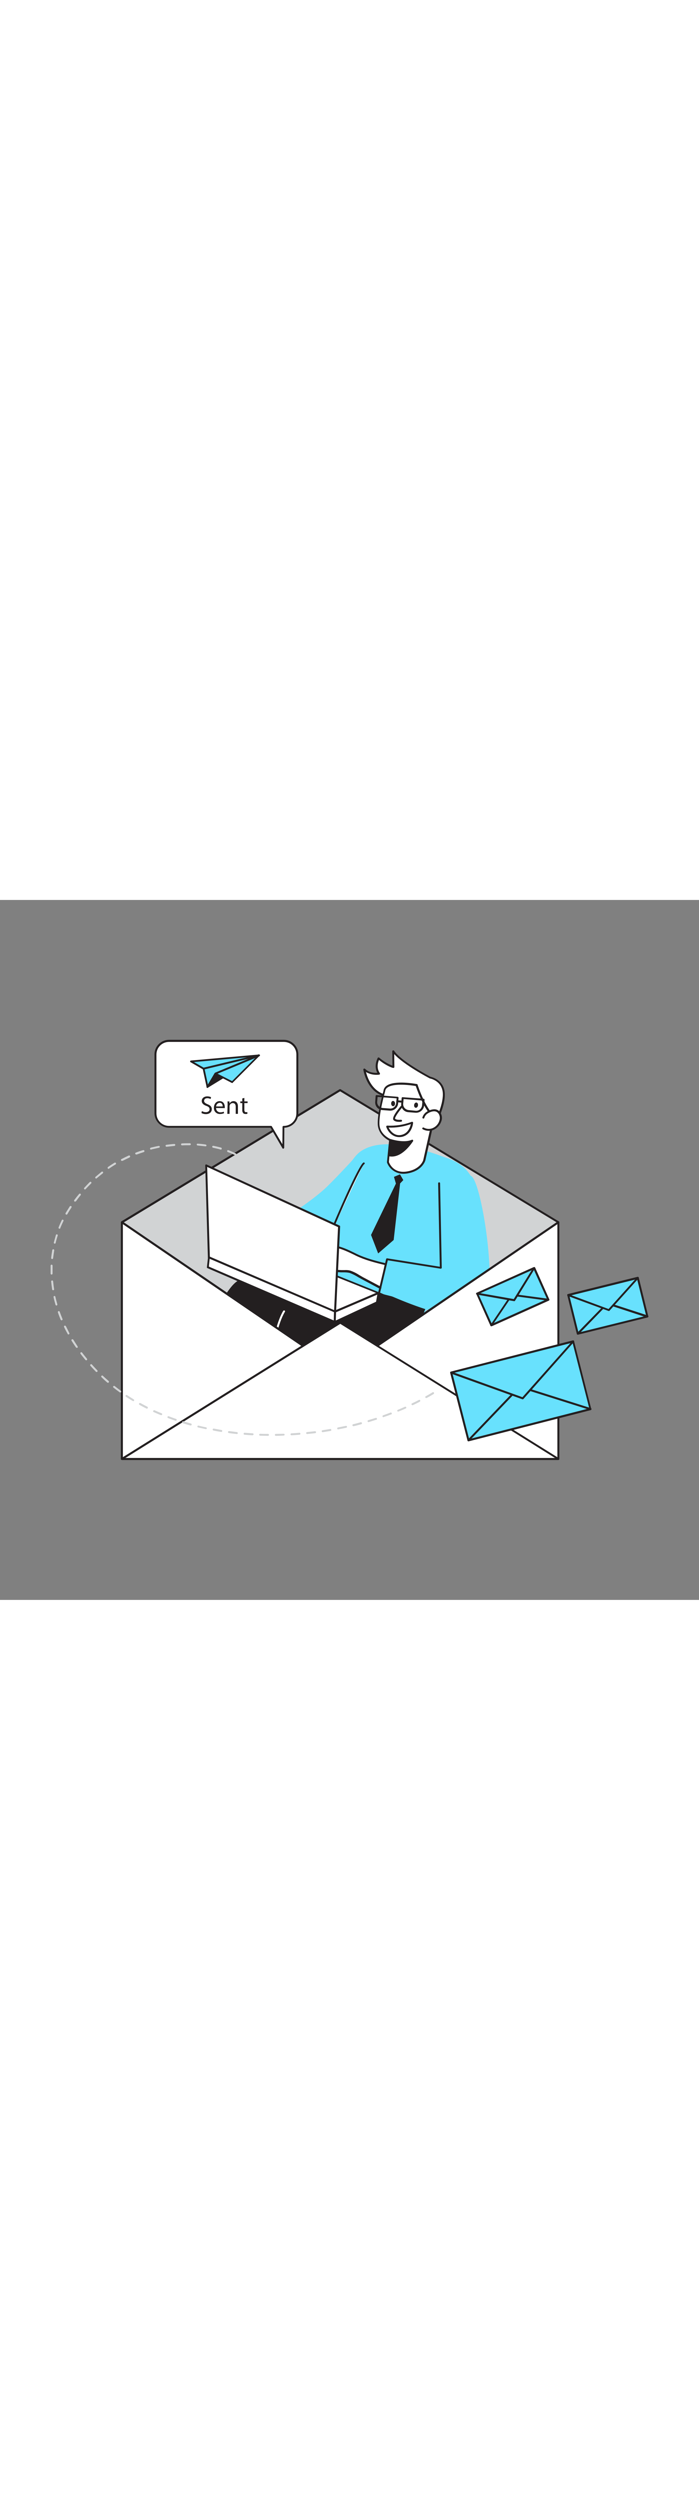<svg version="1.1" id="Layer_1" xmlns="http://www.w3.org/2000/svg" xmlns:xlink="http://www.w3.org/1999/xlink" x="0px" y="0px" viewBox="0 0 500 500" style="width: 140px;" xml:space="preserve" data-imageid="sending-emails-77" imageName="Sending Emails" class="illustrations_image">
<rect x="0" y="0" width="500" height="500" fill="#808080" stroke="none"/>
<style type="text/css">
	.st0_sending-emails-77{fill:#D1D3D4;}
	.st1_sending-emails-77{fill:#231F20;}
	.st2_sending-emails-77{fill:#FFFFFF;}
	.st3_sending-emails-77{fill:#68E1FD;}
</style>
<g id="Big_Envelope_Back_sending-emails-77">
	<polygon class="st0_sending-emails-77" points="399.4,230.2 399.4,399.3 87.2,399.3 87.2,230.2 243.3,135.9 &#9;"/>
	<path class="st1_sending-emails-77" d="M399.4,400H87.2c-0.4,0-0.7-0.3-0.7-0.7l0,0V230.2c0-0.2,0.1-0.5,0.3-0.6l156.1-94.4c0.2-0.1,0.5-0.1,0.7,0&#10;&#9;&#9;l156.1,94.4c0.2,0.1,0.3,0.4,0.3,0.6v169.1C400.1,399.7,399.8,400,399.4,400L399.4,400L399.4,400z M87.9,398.6h310.8v-168&#10;&#9;&#9;l-155.4-93.9l-155.4,94L87.9,398.6L87.9,398.6z"/>
</g>
<g id="Character_sending-emails-77">
	<path class="st2_sending-emails-77" d="M311.1,159.9c0,0,7.2-13.5,6.3-22.5s-9.8-10.5-9.8-10.5s-21.4-11.1-26.3-18.8l0.2,11.3c0,0-4.6-1.2-10.5-6.2&#10;&#9;&#9;c0,0-3.3,5.8,0.2,10.9c0,0-6.3,1.2-10.4-2.9c0,0,2.1,16.9,17.1,19.1C287.6,141.6,300.4,160.5,311.1,159.9L311.1,159.9z"/>
	<path class="st1_sending-emails-77" d="M310.5,160.6c-5.9,0-12.2-5.3-18.4-10.5c-5.2-4.4-10.2-8.6-14.5-9.2c-15.3-2.2-17.7-19.6-17.7-19.7&#10;&#9;&#9;c0-0.3,0.1-0.6,0.4-0.7c0.3-0.1,0.6-0.1,0.8,0.1c2.9,2.9,6.9,3,8.8,2.9c-2.8-5.1,0.2-10.4,0.3-10.7c0.1-0.2,0.3-0.3,0.5-0.3&#10;&#9;&#9;c0.2,0,0.4,0,0.6,0.2c2.8,2.4,6,4.3,9.4,5.7l-0.1-10.3c0-0.4,0.3-0.7,0.7-0.7c0.2,0,0.5,0.1,0.6,0.3c4.6,7.2,24.5,17.8,26,18.6&#10;&#9;&#9;c1.1,0.2,9.3,2.3,10.2,11.1c1,9.1-6,22.3-6.4,22.9c-0.1,0.2-0.3,0.4-0.6,0.4L310.5,160.6L310.5,160.6z M311.1,159.9L311.1,159.9z&#10;&#9;&#9; M261.8,122.9c1.1,4.4,4.8,15,16.1,16.6c4.7,0.7,9.8,5,15.2,9.5c6,5,12.1,10.1,17.5,10.1h0.1c1.1-2.2,6.8-13.8,6-21.7&#10;&#9;&#9;c-0.9-8.4-9.1-9.9-9.2-9.9c-0.1,0-0.1,0-0.2-0.1c-0.8-0.4-18.7-9.8-25.3-17.3l0.1,9.2c0,0.4-0.3,0.7-0.7,0.7c-0.1,0-0.1,0-0.2,0&#10;&#9;&#9;c-0.2,0-4.5-1.2-10.1-5.7c-0.7,1.6-2,5.7,0.6,9.4c0.2,0.3,0.1,0.8-0.2,1c-0.1,0.1-0.2,0.1-0.3,0.1&#10;&#9;&#9;C268,125.2,264.6,124.6,261.8,122.9L261.8,122.9z"/>
	<path class="st3_sending-emails-77 targetColor" d="M300,299.3c0,0,34.5-41.7,40.2-73.6S326,186.4,319,184.1s-43.1-17.4-61.3-4.3s-36.3,94.8-36.3,94.8L300,299.3&#10;&#9;&#9;L300,299.3z" style="fill: rgb(104, 225, 253);"/>
	<path class="st1_sending-emails-77" d="M175.7,340.8l37.1-46.2c0,0,25.8-32.9,11.4-36.3c0,0-20,2.6-52.6,14c-9.7,3.4-26.4,41.9-36.9,68.6L175.7,340.8&#10;&#9;&#9;L175.7,340.8z"/>
	<path class="st1_sending-emails-77" d="M175.7,341.5h-41.1c-0.4,0-0.7-0.3-0.7-0.7c0-0.1,0-0.2,0.1-0.3c11.7-29.6,27.6-65.7,37.3-69&#10;&#9;&#9;c32.4-11.3,52.6-14,52.8-14c0.1,0,0.2,0,0.2,0c2.1,0.4,3.8,1.8,4.5,3.8c3.3,9.5-14.7,32.7-15.5,33.6l-37.1,46.3&#10;&#9;&#9;C176.1,341.4,175.9,341.5,175.7,341.5L175.7,341.5z M135.6,340.1h39.8l36.8-46c0.2-0.2,18.3-23.5,15.3-32.3&#10;&#9;&#9;c-0.5-1.5-1.8-2.6-3.4-2.9c-1.8,0.2-21.5,3.2-52.4,13.9C164.6,275.3,151.8,299.2,135.6,340.1L135.6,340.1z"/>
	<path class="st1_sending-emails-77" d="M237.8,340.8l9.4-22.9c0,0,23,6.9,38.3,1.1c10.8-4.1,14.1-18,19-29.3c0,0-64.4-15.3-78.8-21.5&#10;&#9;&#9;c0,0-0.9,0-17.4,17.3c-7.4,7.8-13.2,31.4-17.5,55.3H237.8z"/>
	<path class="st1_sending-emails-77" d="M237.8,341.5h-47c-0.2,0-0.4-0.1-0.5-0.2c-0.1-0.2-0.2-0.4-0.1-0.6c5.4-30.2,11.3-49,17.6-55.6&#10;&#9;&#9;c16.7-17.6,17.6-17.5,17.9-17.5c0.1,0,0.2,0,0.2,0.1c14.2,6.1,78,21.3,78.7,21.4c0.2,0,0.4,0.2,0.5,0.4c0.1,0.2,0.1,0.4,0,0.6&#10;&#9;&#9;c-0.9,2.1-1.8,4.3-2.6,6.5c-3.8,9.7-7.7,19.7-16.7,23.1c-14.1,5.3-34.3,0.1-38.1-0.9l-9.2,22.4&#10;&#9;&#9;C238.3,341.4,238.1,341.5,237.8,341.5L237.8,341.5z M191.7,340.1h45.7l9.2-22.5c0.1-0.3,0.5-0.5,0.9-0.4c0.2,0.1,22.9,6.7,37.8,1.1&#10;&#9;&#9;c8.5-3.2,12.3-12.9,15.9-22.4c0.7-1.9,1.5-3.9,2.3-5.8c-7.4-1.8-63.7-15.3-77.7-21.2c-0.8,0.6-4.1,3.5-16.9,17&#10;&#9;&#9;C202.8,292.4,196.9,311.1,191.7,340.1L191.7,340.1z"/>
	<path class="st3_sending-emails-77 targetColor" d="M257.7,179.8c0,0-15.3,16.8-24,25.2s-25.4,19.3-25.4,19.3s-50.3,4-50.8,4.8s0,17.5,0,17.5s49.1,9.4,58.1,7.8&#10;&#9;&#9;s30.1-15.8,30.1-15.8L257.7,179.8z" style="fill: rgb(104, 225, 253);"/>
	<path class="st2_sending-emails-77" d="M279.1,171.5l-1.5,15.8c0,0,2.9,9.1,13.5,7.4s12.6-8.9,12.6-8.9l6.9-30.9c0,0-6.4-4.6-12.4-22.7&#10;&#9;&#9;c0,0-22.3-4.2-23.1,4.4c0,0-4.4,15.4-4.1,23.5C271.3,168.1,278.9,171.4,279.1,171.5L279.1,171.5z"/>
	<path class="st1_sending-emails-77" d="M288.5,195.6c-5.2,0-9.9-3.2-11.7-8.1c0-0.1,0-0.2,0-0.3l1.5-15.3c-5-2.7-7.9-6.9-8.1-11.7&#10;&#9;&#9;c-0.3-8.2,3.9-23.1,4.1-23.8c0.1-1.4,0.9-2.7,2.1-3.6c5.7-4.3,21.1-1.4,21.8-1.3c0.2,0,0.5,0.2,0.5,0.5&#10;&#9;&#9;c5.9,17.5,12.1,22.3,12.2,22.3c0.2,0.2,0.3,0.4,0.3,0.7l-6.9,30.9c-0.1,0.4-2.2,7.8-13.2,9.5C290.3,195.5,289.4,195.6,288.5,195.6&#10;&#9;&#9;L288.5,195.6z M278.2,187.2c0.4,1.1,3.3,8.2,12.6,6.8c10-1.5,12-8.1,12-8.4l6.8-30.4c-1.5-1.3-6.9-6.8-12.2-22.3&#10;&#9;&#9;c-2.5-0.4-15.6-2.4-20.3,1.1c-0.9,0.6-1.5,1.6-1.6,2.7c-0.1,0.3-4.4,15.5-4.1,23.4c0.2,6,4.9,9.2,7.6,10.6c0.1,0.1,0.2,0.1,0.3,0.2&#10;&#9;&#9;c0.2,0.1,0.2,0.4,0.2,0.6L278.2,187.2L278.2,187.2z"/>
	<path class="st2_sending-emails-77" d="M302.9,155.4c0.5-1.4,1.4-2.6,2.6-3.4c1.7-1.1,4.3-2.1,6.4-1.6c2.6,0.7,3.9,3.9,3.4,6.5&#10;&#9;&#9;c-0.7,3.2-3,5.8-6.1,6.9c-2.1,0.6-4.4,0.4-6.3-0.7"/>
	<path class="st1_sending-emails-77" d="M306.7,164.9c-1.5,0-3-0.4-4.3-1.1c-0.3-0.2-0.5-0.6-0.3-0.9c0.2-0.3,0.6-0.5,1-0.3c1.8,1,3.9,1.2,5.8,0.6&#10;&#9;&#9;c2.9-1,5-3.4,5.6-6.4c0.5-2.2-0.6-5.1-2.9-5.7c-1.8-0.5-4.2,0.4-5.8,1.5c-1.1,0.7-1.9,1.8-2.3,3.1c-0.1,0.4-0.5,0.6-0.9,0.4&#10;&#9;&#9;c-0.4-0.1-0.6-0.5-0.4-0.9l0,0c0.5-1.5,1.5-2.9,2.9-3.8c1.7-1.2,4.6-2.3,7-1.7c3,0.8,4.5,4.5,3.9,7.3c-0.8,3.5-3.3,6.3-6.6,7.5&#10;&#9;&#9;C308.4,164.8,307.6,164.9,306.7,164.9L306.7,164.9z"/>
	<path class="st2_sending-emails-77" d="M287.2,147.7c0,0-6.4,7.4-5.3,9s4.8,1.1,4.8,1.1"/>
	<path class="st1_sending-emails-77" d="M285.5,158.5c-1.3,0-3.2-0.2-4.1-1.4c-1.2-1.8,2.8-6.9,5.3-9.9c0.3-0.3,0.7-0.3,1-0.1c0.3,0.3,0.3,0.7,0.1,1&#10;&#9;&#9;c-3.1,3.6-5.5,7.4-5.2,8.1c0.6,0.9,2.9,0.9,4.2,0.8c0.4,0,0.7,0.2,0.8,0.6c0,0.4-0.2,0.7-0.6,0.8&#10;&#9;&#9;C286.4,158.5,285.9,158.5,285.5,158.5L285.5,158.5z"/>
	
		<ellipse transform="matrix(0.16 -0.987 0.987 0.16 105.401 416.864)" class="st1_sending-emails-77" cx="297.6" cy="146.5" rx="1.9" ry="1.4"/>
	
		<ellipse transform="matrix(0.999 -3.472507e-02 3.472507e-02 0.999 -4.883 9.855)" class="st1_sending-emails-77" cx="281.3" cy="145.5" rx="1.4" ry="1.9"/>
	<path class="st1_sending-emails-77" d="M279.1,171.5c0,0,9.6,3.2,15.7,0.5c0,0-7.7,12.6-16.8,10.4L279.1,171.5L279.1,171.5z"/>
	<path class="st1_sending-emails-77" d="M280.3,183.3c-0.8,0-1.6-0.1-2.4-0.3c-0.3-0.1-0.6-0.4-0.5-0.8l1.1-10.8c0-0.4,0.4-0.7,0.8-0.6&#10;&#9;&#9;c0,0,0.1,0,0.1,0c0.1,0,9.4,3.1,15.2,0.5c0.3-0.1,0.6-0.1,0.8,0.2c0.2,0.2,0.2,0.6,0.1,0.8C295.1,172.8,288.6,183.3,280.3,183.3&#10;&#9;&#9;L280.3,183.3z M278.8,181.8c6.3,1.1,11.9-5.3,14.2-8.5c-5,1.2-11.1-0.3-13.3-0.9L278.8,181.8z"/>
	<path class="st1_sending-emails-77" d="M279.2,150.5c-0.1,0-0.3,0-0.5,0l-5.2-0.4c-3.1-0.2-5.4-2.9-5.1-6l0.3-4.1c0-0.4,0.4-0.7,0.8-0.6l14.9,1.2&#10;&#9;&#9;c0.4,0,0.7,0.4,0.7,0.7c0,0,0,0,0,0l-0.3,4.1C284.5,148.3,282.1,150.5,279.2,150.5L279.2,150.5z M270.1,140.7l-0.3,3.4&#10;&#9;&#9;c-0.1,1.1,0.3,2.2,1,3c0.7,0.8,1.8,1.4,2.9,1.5l5.2,0.4l0,0c1.1,0.1,2.2-0.3,3-1c0.8-0.7,1.4-1.8,1.5-2.9l0.3-3.4L270.1,140.7&#10;&#9;&#9;L270.1,140.7z"/>
	<path class="st1_sending-emails-77" d="M297.8,152c-0.1,0-0.3,0-0.5,0l0,0l-5.2-0.4c-3.1-0.2-5.4-2.9-5.1-6l0.3-4.1c0-0.4,0.4-0.7,0.8-0.6l14.9,1.1&#10;&#9;&#9;c0.4,0,0.7,0.4,0.7,0.7c0,0,0,0,0,0l-0.3,4.1C303.1,149.7,300.7,151.9,297.8,152L297.8,152z M297.4,150.6c1.1,0.1,2.2-0.3,3-1&#10;&#9;&#9;c0.8-0.7,1.4-1.8,1.5-2.9l0.3-3.4l-13.5-1.1l-0.3,3.4c-0.1,1.1,0.3,2.2,1,3c0.7,0.8,1.8,1.4,2.9,1.5L297.4,150.6L297.4,150.6z"/>
	<path class="st1_sending-emails-77" d="M287.8,144.8L287.8,144.8l-3.7-0.3c-0.4,0-0.7-0.4-0.6-0.8c0-0.4,0.4-0.7,0.8-0.6l3.6,0.3&#10;&#9;&#9;c0.4,0.1,0.6,0.4,0.6,0.8C288.4,144.5,288.1,144.7,287.8,144.8L287.8,144.8z"/>
	<path class="st1_sending-emails-77" d="M285.5,169.4c-4.4,0-7.9-3.4-9.2-7.3c-0.1-0.2,0-0.5,0.1-0.6c0.1-0.2,0.4-0.3,0.6-0.3c6,0.3,11.9-0.6,17.5-2.7&#10;&#9;&#9;c0.2-0.1,0.5-0.1,0.7,0.1c0.2,0.1,0.3,0.4,0.3,0.6c0,0.3-0.7,8-7.5,9.9C287.2,169.3,286.4,169.4,285.5,169.4L285.5,169.4z&#10;&#9;&#9; M278,162.6c1.5,3.1,4.9,6.5,9.6,5.1c4.4-1.2,5.8-5.5,6.3-7.6C288.8,161.9,283.4,162.8,278,162.6L278,162.6z"/>
	<path class="st3_sending-emails-77 targetColor" d="M336.9,197.1c8.2,3.8,21.4,93.4,7,99.3c-22.4,9.3-83-22.4-83-22.4l11.9-23.5c0,0,41.2,12.3,44.1,3.9&#10;&#9;&#9;s-11.3-54.4-6.5-59.4S336.9,197.1,336.9,197.1L336.9,197.1z" style="fill: rgb(104, 225, 253);"/>
	<path class="st2_sending-emails-77" d="M275.1,260c-6.9-1.6-14-3.5-20.4-6.5c-5-2.4-9.3-4.7-14.9-5.9c-6.9-1.5-14.1-1.8-21.1-0.8&#10;&#9;&#9;c-0.3,0-0.6,0.1-0.8,0.3c-0.8,0.7,0.4,1.9,1.4,2.2c2.7,0.8,5.6,1.2,8.4,1.1c-7.2,0.7-14.2,2.3-21,4.8c-0.8,0.3-1.7,0.8-1.6,1.6&#10;&#9;&#9;s1.5,1,2.4,0.9l16.7-2.8c-4.3,0.5-8.4,1.7-12.3,3.6c-0.6,0.3-1.2,0.7-1.2,1.3c-0.1,1.1,1.5,1.3,2.5,1c5.1-1,10.1-2.5,15-4.4&#10;&#9;&#9;l-11.1,4.6c-0.2,0.8,0.3,1.6,1,1.8c0,0,0,0,0,0c0.8,0.2,1.6,0.1,2.3-0.2l11.8-3.2l-7.6,2.8c-1.2,0.4-2.6,1.2-2.4,2.5&#10;&#9;&#9;c0.2,1.5,2.3,1.6,3.8,1.4c5.9-0.9,11.8-1.1,17.7-0.7c2.2,0.1,4.3-0.2,6.4,0.4c3,0.9,6,3.1,8.8,4.5c4.3,2.3,8.7,4.6,13,6.9"/>
	<path class="st1_sending-emails-77" d="M272.1,277.9c-0.1,0-0.2,0-0.3-0.1c-4.3-2.3-8.7-4.6-13-6.9c-0.9-0.5-1.8-1-2.7-1.5c-1.9-1.2-3.9-2.2-6-3&#10;&#9;&#9;c-1.3-0.3-2.7-0.4-4-0.4c-0.7,0-1.5,0-2.2,0c-5.9-0.4-11.8-0.2-17.6,0.6c-1.2,0.3-2.5,0.1-3.7-0.5c-0.5-0.3-0.8-0.8-0.8-1.4&#10;&#9;&#9;c-0.1-0.8,0.2-1.6,0.8-2.1l-1.8,0.5c-0.9,0.3-1.8,0.4-2.7,0.2c-0.6-0.2-1.1-0.6-1.4-1.2c-0.2-0.4-0.2-1,0-1.4&#10;&#9;&#9;c-1.1,0.3-2.1,0.5-3.2,0.7c-0.9,0.2-1.9,0.1-2.8-0.5c-0.4-0.3-0.6-0.8-0.5-1.2c0.1-1.1,1.1-1.6,1.6-1.8l0.8-0.4l-4.8,0.8&#10;&#9;&#9;c-0.9,0.2-1.7,0.1-2.5-0.4c-0.3-0.2-0.6-0.6-0.6-1c-0.1-0.6,0-1.6,2-2.3c5-1.9,10.1-3.2,15.3-4.1c-0.9-0.2-1.8-0.4-2.7-0.7&#10;&#9;&#9;c-1-0.3-1.8-1-2.1-2c-0.1-0.5,0.1-1,0.5-1.3c0.3-0.2,0.7-0.4,1.1-0.4c7.1-1,14.3-0.8,21.3,0.8c5,1.1,9,3,13.3,5.1l1.8,0.9&#10;&#9;&#9;c6.5,3.1,13.9,5,20.2,6.5c0.3,0.1,0.6,0.4,0.5,0.8c-0.1,0.3-0.4,0.6-0.8,0.5c-6.4-1.5-13.9-3.4-20.5-6.6l-1.8-0.9&#10;&#9;&#9;c-4.2-2-8.2-3.9-13-5c-6.9-1.5-13.9-1.8-20.9-0.8c-0.2,0-0.3,0.1-0.5,0.1c0,0.4,0.6,0.9,1.2,1.1c2.7,0.8,5.4,1.2,8.2,1.1l0,0&#10;&#9;&#9;c0.4,0,0.6,0.3,0.6,0.7c0,0.3-0.2,0.5-0.5,0.6c-7.1,0.7-14.1,2.3-20.8,4.8c-0.6,0.2-1.2,0.6-1.1,0.9c0,0.1,0.1,0.2,0.1,0.2&#10;&#9;&#9;c0.5,0.2,1,0.3,1.6,0.1l12.9-2.2c1.3-0.3,2.5-0.5,3.8-0.6c0.4,0,0.6,0.3,0.7,0.6c0,0.3-0.2,0.6-0.5,0.6l-3.7,0.6&#10;&#9;&#9;c-2.9,0.6-5.7,1.6-8.3,2.9c-0.7,0.3-0.8,0.6-0.9,0.7c0,0.1,0,0.2,0.1,0.2c0.5,0.3,1.1,0.3,1.7,0.2c5.1-1,10.1-2.5,14.9-4.4&#10;&#9;&#9;c0.3-0.1,0.7,0,0.8,0.4s0,0.7-0.4,0.8l-10.7,4.4c0,0.1,0,0.1,0.1,0.2c0.1,0.3,0.3,0.4,0.6,0.5c0.7,0.1,1.4,0.1,2-0.2l11.8-3.2&#10;&#9;&#9;c0.3-0.1,0.7,0.1,0.8,0.4c0.1,0.3-0.1,0.7-0.4,0.8l-7.6,2.8c-0.7,0.2-2.2,0.9-2,1.8c0,0.2,0.1,0.4,0.3,0.5c0.8,0.4,1.8,0.5,2.7,0.3&#10;&#9;&#9;c5.9-0.9,11.8-1.1,17.8-0.7c0.7,0,1.4,0,2.1,0c1.5-0.1,3,0,4.4,0.4c2.2,0.8,4.3,1.8,6.2,3.1c0.9,0.5,1.8,1,2.6,1.5&#10;&#9;&#9;c4.3,2.3,8.7,4.6,13,6.9c0.3,0.2,0.4,0.5,0.3,0.9C272.6,277.7,272.4,277.9,272.1,277.9L272.1,277.9z"/>
	<path class="st2_sending-emails-77" d="M260.3,188c-2.9,1.7-18.4,36.6-25.2,53.3"/>
	<path class="st1_sending-emails-77" d="M235.1,242c-0.1,0-0.2,0-0.2,0c-0.3-0.1-0.5-0.5-0.4-0.8c0,0,0,0,0,0c6.1-15.2,22.1-51.7,25.4-53.6&#10;&#9;&#9;c0.3-0.2,0.7-0.1,0.9,0.2c0.2,0.3,0.1,0.7-0.2,0.9c-2.5,1.4-17.3,34.1-24.9,53C235.6,241.9,235.4,242,235.1,242L235.1,242z"/>
	<polygon class="st2_sending-emails-77" points="149.5,255.2 148.6,262.4 239.4,301.5 239.7,294 &#9;"/>
	<path class="st1_sending-emails-77" d="M239.4,302.2c-0.1,0-0.2,0-0.3-0.1L148.4,263c-0.3-0.1-0.5-0.4-0.4-0.7l0.8-7.1c0-0.2,0.2-0.4,0.3-0.5&#10;&#9;&#9;c0.2-0.1,0.4-0.1,0.6,0l90.3,38.7c0.3,0.1,0.4,0.4,0.4,0.7l-0.3,7.5C240.1,301.9,239.8,302.2,239.4,302.2L239.4,302.2z&#10;&#9;&#9; M149.4,261.9l89.4,38.5l0.2-6l-89-38.2L149.4,261.9z"/>
	<path class="st2_sending-emails-77" d="M149.5,255.2c0,0,26.4-12.7,27.1-12.3s94.2,37.8,94.2,37.8L239.7,294L149.5,255.2L149.5,255.2z"/>
	<path class="st1_sending-emails-77" d="M239.7,294.7c-0.1,0-0.2,0-0.3-0.1l-90.3-38.7c-0.3-0.1-0.4-0.4-0.4-0.6c0-0.3,0.2-0.5,0.4-0.6&#10;&#9;&#9;c26.8-12.9,27.4-12.5,27.8-12.3c1.4,0.6,93.2,37.4,94.1,37.8c0.3,0.1,0.4,0.4,0.4,0.6c0,0.3-0.2,0.5-0.4,0.6L240,294.6&#10;&#9;&#9;C239.9,294.6,239.8,294.7,239.7,294.7L239.7,294.7z M151.1,255.2l88.6,38l29.3-12.5c-14.4-5.8-87.9-35.2-92.5-37.1&#10;&#9;&#9;C174.7,244.1,160.7,250.6,151.1,255.2L151.1,255.2z"/>
	<polygon class="st2_sending-emails-77" points="239.4,301.5 269.6,287.4 270.8,280.7 239.7,294 &#9;"/>
	<path class="st1_sending-emails-77" d="M239.4,302.2c-0.1,0-0.3,0-0.4-0.1c-0.2-0.1-0.3-0.4-0.3-0.6l0.2-7.4c0-0.3,0.2-0.5,0.4-0.6l31-13.3&#10;&#9;&#9;c0.2-0.1,0.5-0.1,0.7,0.1c0.2,0.2,0.3,0.4,0.3,0.7l-1.2,6.7c0,0.2-0.2,0.4-0.4,0.5l-30.2,14C239.6,302.1,239.5,302.2,239.4,302.2&#10;&#9;&#9;L239.4,302.2z M240.4,294.5l-0.2,5.9l28.8-13.4l0.9-5.1L240.4,294.5L240.4,294.5z"/>
	<polygon class="st2_sending-emails-77" points="149.5,255.2 147.6,189.5 242.6,233.2 239.7,294 &#9;"/>
	<path class="st1_sending-emails-77" d="M239.7,294.7c-0.1,0-0.2,0-0.3-0.1l-90.3-38.7c-0.2-0.1-0.4-0.3-0.4-0.6l-1.9-65.7c0-0.4,0.3-0.7,0.7-0.7&#10;&#9;&#9;c0.1,0,0.2,0,0.3,0.1l95.1,43.6c0.3,0.1,0.4,0.4,0.4,0.7l-2.9,60.8c0,0.2-0.1,0.4-0.3,0.6C240,294.6,239.9,294.7,239.7,294.7&#10;&#9;&#9;L239.7,294.7z M150.1,254.8l88.9,38.2l2.8-59.3l-93.6-43L150.1,254.8L150.1,254.8z"/>
	<path class="st1_sending-emails-77" d="M290.3,290.6c-0.1,0-0.2,0-0.3-0.1l-19.2-8.9c-0.3-0.1-0.5-0.5-0.4-0.8l5.8-24.3c0.1-0.3,0.4-0.6,0.8-0.5&#10;&#9;&#9;l37.6,6l-1.2-59.6c0-0.4,0.3-0.7,0.7-0.7c0,0,0,0,0,0c0.4,0,0.7,0.3,0.7,0.6c0,0,0,0,0,0l1.2,60.4c0,0.2-0.1,0.4-0.2,0.5&#10;&#9;&#9;c-0.2,0.1-0.4,0.2-0.6,0.2l-37.8-6l-5.5,23.1l18.7,8.6c0.4,0.2,0.5,0.6,0.4,0.9C290.8,290.4,290.6,290.6,290.3,290.6L290.3,290.6z"/>
	<path class="st2_sending-emails-77" d="M123.8,340.8c-3.3-2.5-7.2-3.8-9.9,0H123.8z"/>
	<path class="st1_sending-emails-77" d="M123.8,341.5h-9.9c-0.4,0-0.6-0.3-0.6-0.6c0-0.1,0-0.2,0.1-0.4c0.9-1.4,2.3-2.3,3.9-2.6c2-0.3,4.4,0.5,6.9,2.4&#10;&#9;&#9;c0.2,0.2,0.3,0.5,0.2,0.7C124.3,341.3,124,341.5,123.8,341.5L123.8,341.5z M115.3,340.2h6.4c-1.3-0.8-2.7-1.1-4.2-1&#10;&#9;&#9;C116.6,339.3,115.9,339.6,115.3,340.2L115.3,340.2z"/>
	<path class="st2_sending-emails-77" d="M195.3,319.8h-0.1c-0.4-0.1-0.6-0.4-0.6-0.8c0,0,0,0,0,0c0.1-0.7,2.9-17.1,8-25.5c0.2-0.3,0.7-0.4,1-0.2&#10;&#9;&#9;c0.3,0.2,0.4,0.6,0.2,0.9c-5,8.1-7.8,24.8-7.8,25C195.9,319.6,195.6,319.8,195.3,319.8L195.3,319.8z"/>
	<polygon class="st1_sending-emails-77" points="281.8,197.8 283.2,202.6 265.4,239.3 270.5,252.5 281.6,242.9 286.2,202.5 288.5,200.1 286.1,196 &#9;"/>
</g>
<g id="Big_Envelope_Back-2_sending-emails-77">
	<polygon class="st2_sending-emails-77" points="399.4,230.2 399.4,399.3 87.2,399.3 87.2,230.2 243.3,336.5 &#9;"/>
	<path class="st1_sending-emails-77" d="M399.4,400H87.2c-0.4,0-0.7-0.3-0.7-0.7l0,0V230.2c0-0.4,0.3-0.7,0.7-0.7c0.1,0,0.3,0,0.4,0.1l155.7,106&#10;&#9;&#9;l155.7-106c0.3-0.2,0.8-0.1,1,0.2c0.1,0.1,0.1,0.3,0.1,0.4v169.1C400.1,399.7,399.8,400,399.4,400L399.4,400L399.4,400z&#10;&#9;&#9; M87.9,398.6h310.8v-167l-155,105.6c-0.2,0.2-0.6,0.2-0.8,0l-155-105.6L87.9,398.6L87.9,398.6z"/>
	<polygon class="st2_sending-emails-77" points="87.2,399.3 243.3,302 399.4,399.3 &#9;"/>
	<path class="st1_sending-emails-77" d="M399.4,400H87.2c-0.3,0-0.6-0.2-0.7-0.5c-0.1-0.3,0-0.6,0.3-0.8l156.1-97.3c0.2-0.1,0.5-0.1,0.7,0l156.1,97.3&#10;&#9;&#9;c0.3,0.2,0.4,0.5,0.3,0.8C400,399.8,399.7,400,399.4,400L399.4,400z M89.7,398.6h307.3l-153.6-95.8L89.7,398.6z"/>
</g>
<g id="Small_Envelopes_sending-emails-77">
	
		<rect x="327.5" y="325.7" transform="matrix(0.969 -0.248 0.248 0.969 -75.242 103.201)" class="st3_sending-emails-77 targetColor" width="90.1" height="49.9" style="fill: rgb(104, 225, 253);"/>
	<path class="st1_sending-emails-77" d="M335.1,386.7c-0.1,0-0.3,0-0.4-0.1c-0.2-0.1-0.3-0.2-0.3-0.4l-12.4-48.4c-0.1-0.4,0.1-0.8,0.5-0.9l87.3-22.3&#10;&#9;&#9;c0.2,0,0.4,0,0.5,0.1c0.2,0.1,0.3,0.2,0.3,0.4l12.3,48.4c0.1,0.4-0.1,0.8-0.5,0.9l-87.3,22.3L335.1,386.7L335.1,386.7z&#10;&#9;&#9; M323.6,338.1l12,47l85.9-22l-12-47L323.6,338.1z"/>
	<polygon class="st3_sending-emails-77 targetColor" points="335.1,386 371.8,347.7 422.4,363.7 &#9;" style="fill: rgb(104, 225, 253);"/>
	<path class="st1_sending-emails-77" d="M335.1,386.7c-0.2,0-0.5-0.1-0.6-0.4c-0.2-0.3-0.1-0.6,0.1-0.8l36.7-38.3c0.2-0.2,0.5-0.3,0.7-0.2l50.6,16&#10;&#9;&#9;c0.4,0.1,0.6,0.5,0.5,0.9c-0.1,0.2-0.3,0.4-0.5,0.5l-87.3,22.3C335.2,386.7,335.2,386.7,335.1,386.7L335.1,386.7z M372,348.5&#10;&#9;&#9;l-34.7,36.2l82.5-21.1L372,348.5z"/>
	<polygon class="st3_sending-emails-77 targetColor" points="322.8,337.6 373.9,356 410,315.3 &#9;" style="fill: rgb(104, 225, 253);"/>
	<path class="st1_sending-emails-77" d="M373.9,356.7c-0.1,0-0.2,0-0.2,0l-51.2-18.4c-0.3-0.1-0.5-0.4-0.5-0.7c0-0.3,0.2-0.6,0.5-0.6l87.3-22.3&#10;&#9;&#9;c0.3-0.1,0.6,0,0.8,0.3c0.2,0.3,0.1,0.6-0.1,0.8l-36.1,40.7C374.3,356.6,374.1,356.7,373.9,356.7L373.9,356.7z M325.1,337.7&#10;&#9;&#9;l48.6,17.5l34.3-38.6L325.1,337.7z"/>
	
		<rect x="409.1" y="275.7" transform="matrix(0.971 -0.24 0.24 0.971 -56.875 112.837)" class="st3_sending-emails-77 targetColor" width="51.3" height="28.4" style="fill: rgb(104, 225, 253);"/>
	<path class="st1_sending-emails-77" d="M413.3,310.5c-0.3,0-0.6-0.2-0.7-0.5l-6.8-27.6c-0.1-0.4,0.1-0.8,0.5-0.9l49.8-12.3c0.2,0,0.4,0,0.5,0.1&#10;&#9;&#9;c0.2,0.1,0.3,0.3,0.3,0.4l6.8,27.6c0.1,0.4-0.1,0.8-0.5,0.9l-49.8,12.3L413.3,310.5L413.3,310.5z M407.3,282.7l6.5,26.3l48.4-12&#10;&#9;&#9;l-6.5-26.2L407.3,282.7z"/>
	<polygon class="st3_sending-emails-77 targetColor" points="413.3,309.8 434.3,288.2 463,297.5 &#9;" style="fill: rgb(104, 225, 253);"/>
	<path class="st1_sending-emails-77" d="M413.3,310.5c-0.3,0-0.5-0.1-0.6-0.4c-0.2-0.3-0.1-0.6,0.1-0.8l21.1-21.6c0.2-0.2,0.5-0.3,0.7-0.2l28.7,9.3&#10;&#9;&#9;c0.4,0.1,0.6,0.5,0.5,0.9c-0.1,0.2-0.2,0.4-0.5,0.5l-49.8,12.3L413.3,310.5L413.3,310.5z M434.5,289l-19,19.6l45-11.1L434.5,289z"/>
	<polygon class="st3_sending-emails-77 targetColor" points="406.4,282.2 435.5,292.9 456.2,269.9 &#9;" style="fill: rgb(104, 225, 253);"/>
	<path class="st1_sending-emails-77" d="M435.5,293.6c-0.1,0-0.2,0-0.2,0l-29.1-10.7c-0.3-0.1-0.5-0.4-0.5-0.7c0-0.3,0.2-0.6,0.5-0.6l49.8-12.3&#10;&#9;&#9;c0.3-0.1,0.6,0.1,0.8,0.3c0.2,0.3,0.1,0.6-0.1,0.8l-20.7,23C435.9,293.6,435.7,293.7,435.5,293.6L435.5,293.6z M408.8,282.4&#10;&#9;&#9;l26.5,9.8l18.9-21L408.8,282.4L408.8,282.4z"/>
	
		<rect x="344.4" y="271" transform="matrix(0.913 -0.409 0.409 0.913 -83.796 174.599)" class="st3_sending-emails-77 targetColor" width="44.7" height="24.8" style="fill: rgb(104, 225, 253);"/>
	<path class="st1_sending-emails-77" d="M351.4,304.5c-0.3,0-0.5-0.2-0.6-0.4l-10.1-22.6c-0.1-0.2-0.1-0.4,0-0.5c0.1-0.2,0.2-0.3,0.4-0.4l40.8-18.3&#10;&#9;&#9;c0.3-0.2,0.8,0,0.9,0.3c0,0,0,0,0,0l10.1,22.6c0.1,0.2,0.1,0.4,0,0.5c-0.1,0.2-0.2,0.3-0.4,0.4l-40.8,18.3&#10;&#9;&#9;C351.5,304.5,351.4,304.5,351.4,304.5L351.4,304.5z M342.2,281.5l9.6,21.3l39.5-17.7l-9.6-21.3L342.2,281.5z"/>
	<polygon class="st3_sending-emails-77 targetColor" points="351.4,303.8 366.1,282 392.2,285.6 &#9;" style="fill: rgb(104, 225, 253);"/>
	<path class="st1_sending-emails-77" d="M351.4,304.5c-0.2,0-0.4-0.1-0.5-0.2c-0.2-0.2-0.2-0.6,0-0.8l14.7-21.8c0.1-0.2,0.4-0.3,0.7-0.3l26.1,3.5&#10;&#9;&#9;c0.4,0.1,0.6,0.4,0.6,0.8c0,0.2-0.2,0.4-0.4,0.5l-40.8,18.3C351.6,304.5,351.5,304.5,351.4,304.5L351.4,304.5z M366.4,282.8&#10;&#9;&#9;l-13.1,19.4l36.3-16.3L366.4,282.8L366.4,282.8z"/>
	<polygon class="st3_sending-emails-77 targetColor" points="341.2,281.2 367.8,285.9 382,263 &#9;" style="fill: rgb(104, 225, 253);"/>
	<path class="st1_sending-emails-77" d="M367.8,286.6h-0.1l-26.6-4.7c-0.3-0.1-0.5-0.3-0.6-0.6c0-0.3,0.1-0.6,0.4-0.7l40.8-18.3&#10;&#9;&#9;c0.3-0.1,0.6-0.1,0.8,0.2c0.2,0.2,0.2,0.6,0.1,0.8l-14.2,23C368.3,286.5,368.1,286.6,367.8,286.6L367.8,286.6z M343.6,280.9&#10;&#9;&#9;l23.9,4.2l12.8-20.6L343.6,280.9L343.6,280.9z"/>
</g>
<g id="Sent_Notification_sending-emails-77">
	<path class="st2_sending-emails-77" d="M203,100.7h-82.1c-5.4,0-9.7,4.3-9.7,9.7v42c0,5.4,4.3,9.7,9.7,9.7h73l8.7,14.9l0.1-14.9h0.2&#10;&#9;&#9;c5.4,0,9.7-4.3,9.7-9.7v-42C212.7,105,208.4,100.7,203,100.7L203,100.7z"/>
	<path class="st1_sending-emails-77" d="M202.6,177.7c-0.2,0-0.5-0.1-0.6-0.4l-8.5-14.6h-72.6c-5.7,0-10.4-4.7-10.4-10.4v-42c0-5.7,4.7-10.4,10.4-10.4&#10;&#9;&#9;H203c5.7,0,10.4,4.7,10.4,10.4v42c0,5.6-4.4,10.2-10,10.4l-0.1,14.2c0,0.3-0.2,0.6-0.5,0.7C202.7,177.7,202.7,177.7,202.6,177.7&#10;&#9;&#9;L202.6,177.7z M120.9,101.4c-5,0-9,4-9,9v42c0,5,4,9,9,9h73c0.2,0,0.5,0.1,0.6,0.4l7.5,12.7l0.1-12.4c0-0.4,0.3-0.7,0.7-0.7h0.2&#10;&#9;&#9;c5,0,9-4,9-9v-42c0-5-4-9-9-9L120.9,101.4L120.9,101.4z"/>
	<polygon class="st1_sending-emails-77" points="148.4,133.6 185.2,111.1 154,124.1 &#9;"/>
	<path class="st1_sending-emails-77" d="M148.4,134.3c-0.2,0-0.4-0.1-0.5-0.2c-0.2-0.2-0.3-0.6-0.1-0.9l5.6-9.5c0.1-0.1,0.2-0.2,0.3-0.3l31.2-13&#10;&#9;&#9;c0.3-0.1,0.7,0,0.9,0.3c0.2,0.3,0.1,0.7-0.3,0.9l-36.8,22.5C148.7,134.2,148.5,134.3,148.4,134.3L148.4,134.3z M154.5,124.6&#10;&#9;&#9;l-4.1,6.9l26.7-16.3L154.5,124.6L154.5,124.6z"/>
	<polygon class="st3_sending-emails-77 targetColor" points="154,124.1 166.1,130.2 185.2,111.1 &#9;" style="fill: rgb(104, 225, 253);"/>
	<path class="st1_sending-emails-77" d="M166.1,130.8c-0.1,0-0.2,0-0.3-0.1l-12-6.2c-0.2-0.1-0.4-0.3-0.4-0.6c0-0.3,0.2-0.5,0.4-0.6l31.2-13&#10;&#9;&#9;c0.3-0.1,0.7,0.1,0.8,0.4c0.1,0.2,0,0.4-0.1,0.6l-19.1,19.1C166.4,130.7,166.2,130.8,166.1,130.8z M155.6,124.1l10.4,5.3l16.5-16.5&#10;&#9;&#9;L155.6,124.1z"/>
	<polygon class="st3_sending-emails-77 targetColor" points="185.2,111.1 145.6,120.5 136.6,115.4 &#9;" style="fill: rgb(104, 225, 253);"/>
	<path class="st1_sending-emails-77" d="M145.6,121.2c-0.1,0-0.2,0-0.3-0.1l-9-5.2c-0.2-0.1-0.4-0.4-0.3-0.7c0.1-0.3,0.3-0.5,0.6-0.5l48.6-4.3&#10;&#9;&#9;c0.3,0,0.6,0.2,0.7,0.5c0.1,0.3-0.2,0.6-0.5,0.7l-39.6,9.5L145.6,121.2L145.6,121.2z M138.7,115.8l7,4l30.9-7.4L138.7,115.8&#10;&#9;&#9;L138.7,115.8z"/>
	<polygon class="st3_sending-emails-77 targetColor" points="145.6,120.5 148.4,133.6 154,124.1 185.2,111.1 &#9;" style="fill: rgb(104, 225, 253);"/>
	<path class="st1_sending-emails-77" d="M148.4,134.2h-0.1c-0.3,0-0.5-0.2-0.5-0.5l-2.8-13c-0.1-0.3,0.1-0.7,0.5-0.8l39.6-9.5c0.3-0.1,0.7,0.1,0.8,0.4&#10;&#9;&#9;c0.1,0.3-0.1,0.7-0.4,0.8l-31,12.9l-5.4,9.3C148.9,134.1,148.7,134.2,148.4,134.2L148.4,134.2z M146.4,121l2.3,10.8l4.8-8.1&#10;&#9;&#9;c0.1-0.1,0.2-0.2,0.3-0.3l23.8-9.9L146.4,121L146.4,121z"/>
	<g>
		<g>
			<path class="st1_sending-emails-77" d="M144.4,150.8c0.9,0.5,1.8,0.8,2.9,0.8c1.6,0,2.6-0.9,2.6-2.1s-0.7-1.8-2.3-2.4c-2-0.7-3.3-1.8-3.3-3.5&#10;&#9;&#9;&#9;&#9;c0-1.9,1.6-3.3,4-3.3c0.9,0,1.9,0.2,2.7,0.6l-0.4,1.3c-0.7-0.4-1.5-0.6-2.3-0.6c-1.7,0-2.3,1-2.3,1.9c0,1.1,0.8,1.7,2.4,2.4&#10;&#9;&#9;&#9;&#9;c2.1,0.8,3.1,1.8,3.1,3.6s-1.4,3.5-4.3,3.5c-1.1,0-2.2-0.3-3.1-0.8L144.4,150.8z"/>
		</g>
		<path class="st1_sending-emails-77" d="M154.6,148.6c-0.1,1.6,1,2.9,2.6,3.1c0.1,0,0.3,0,0.4,0c0.8,0,1.7-0.1,2.4-0.5l0.3,1.1&#10;&#9;&#9;&#9;c-0.9,0.4-1.9,0.6-2.9,0.6c-2.3,0.1-4.2-1.6-4.4-3.8c0-0.2,0-0.4,0-0.6c0-2.7,1.6-4.8,4.1-4.8c2.9,0,3.7,2.5,3.7,4.2&#10;&#9;&#9;&#9;c0,0.3,0,0.6,0,0.8L154.6,148.6z M159.3,147.5c0-1-0.4-2.6-2.2-2.6c-1.4,0.1-2.4,1.2-2.5,2.6H159.3z"/>
		<g>
			<path class="st1_sending-emails-77" d="M162.8,146.3c0-0.9,0-1.7-0.1-2.4h1.4l0.1,1.5l0,0c0.6-1.1,1.7-1.7,2.9-1.7c1.2,0,3.1,0.7,3.1,3.8v5.3h-1.6&#10;&#9;&#9;&#9;&#9;v-5.1c0-1.4-0.5-2.6-2.1-2.6c-1,0-1.9,0.7-2.2,1.6c-0.1,0.2-0.1,0.5-0.1,0.8v5.3h-1.6L162.8,146.3z"/>
		</g>
		<g>
			<path class="st1_sending-emails-77" d="M174.8,141.4v2.5h2.3v1.2h-2.3v4.8c0,1.1,0.3,1.7,1.2,1.7c0.3,0,0.6,0,0.9-0.1l0.1,1.2&#10;&#9;&#9;&#9;&#9;c-0.5,0.2-0.9,0.2-1.4,0.2c-0.6,0-1.3-0.2-1.7-0.7c-0.5-0.7-0.7-1.5-0.6-2.3v-4.8h-1.4v-1.2h1.4v-2.1L174.8,141.4z"/>
		</g>
	</g>
</g>
<path id="Dashed_Line_sending-emails-77" class="st0_sending-emails-77" d="M197.3,382.8c-0.4,0-0.7-0.3-0.7-0.7c0-0.4,0.3-0.7,0.7-0.7c1.9,0,3.7-0.1,5.6-0.1&#10;&#9;c0.4,0,0.7,0.3,0.7,0.6c0,0,0,0,0,0c0,0.4-0.3,0.7-0.7,0.7c0,0,0,0,0,0C201.1,382.7,199.2,382.8,197.3,382.8L197.3,382.8z&#10;&#9; M191.7,382.8L191.7,382.8c-1.9,0-3.8-0.1-5.6-0.1c-0.4,0-0.7-0.3-0.7-0.7c0,0,0,0,0,0c0-0.4,0.3-0.7,0.7-0.7c0,0,0,0,0,0&#10;&#9;c1.9,0.1,3.7,0.1,5.6,0.1c0.4,0,0.7,0.3,0.7,0.7c0,0,0,0,0,0C192.4,382.5,192.1,382.8,191.7,382.8L191.7,382.8z M208.5,382.4&#10;&#9;c-0.4,0-0.7-0.3-0.7-0.7c0-0.4,0.3-0.7,0.7-0.7c1.9-0.1,3.7-0.2,5.6-0.4c0.4-0.1,0.7,0.2,0.8,0.6c0.1,0.4-0.2,0.7-0.6,0.8&#10;&#9;c0,0-0.1,0-0.1,0C212.3,382.2,210.5,382.3,208.5,382.4L208.5,382.4L208.5,382.4z M180.5,382.4L180.5,382.4c-1.9-0.1-3.7-0.2-5.6-0.4&#10;&#9;c-0.4,0-0.7-0.4-0.6-0.8c0-0.4,0.4-0.7,0.8-0.6c1.9,0.1,3.7,0.3,5.6,0.4c0.4,0,0.7,0.3,0.7,0.7C181.3,382.1,181,382.4,180.5,382.4&#10;&#9;L180.5,382.4z M219.7,381.5c-0.4,0-0.7-0.3-0.7-0.7c0-0.4,0.3-0.7,0.7-0.7c1.8-0.2,3.7-0.4,5.6-0.6c0.4,0,0.7,0.2,0.8,0.6&#10;&#9;c0,0.4-0.2,0.7-0.6,0.8l0,0C223.5,381.1,221.6,381.3,219.7,381.5L219.7,381.5z M169.4,381.5L169.4,381.5c-1.9-0.2-3.8-0.4-5.7-0.7&#10;&#9;c-0.4-0.1-0.7-0.4-0.6-0.8s0.4-0.7,0.8-0.6c1.8,0.2,3.7,0.5,5.5,0.7c0.4,0,0.7,0.4,0.7,0.7C170.1,381.2,169.8,381.5,169.4,381.5&#10;&#9;L169.4,381.5z M230.8,380.2c-0.3,0-0.6-0.3-0.7-0.6c-0.1-0.4,0.2-0.7,0.6-0.8c1.8-0.3,3.7-0.6,5.5-0.9c0.4-0.1,0.7,0.2,0.8,0.6&#10;&#9;c0.1,0.4-0.2,0.7-0.6,0.8c-1.8,0.3-3.7,0.6-5.6,0.9L230.8,380.2L230.8,380.2z M158.3,380h-0.1c-1.9-0.3-3.7-0.6-5.5-1&#10;&#9;c-0.4-0.1-0.6-0.4-0.6-0.8c0.1-0.4,0.4-0.6,0.8-0.6c1.8,0.3,3.6,0.7,5.5,1c0.4,0.1,0.6,0.4,0.6,0.8C158.9,379.8,158.6,380,158.3,380&#10;&#9;L158.3,380z M241.9,378.2c-0.3,0-0.6-0.2-0.7-0.6c-0.1-0.4,0.2-0.7,0.6-0.8c1.8-0.4,3.7-0.7,5.5-1.1c0.4-0.1,0.8,0.1,0.9,0.4&#10;&#9;s-0.1,0.8-0.4,0.9c0,0-0.1,0-0.1,0c-1.8,0.4-3.7,0.8-5.5,1.1L241.9,378.2L241.9,378.2z M147.3,378c0,0-0.1,0-0.1,0&#10;&#9;c-1.8-0.4-3.7-0.8-5.5-1.2c-0.4-0.1-0.6-0.5-0.5-0.8c0,0,0,0,0,0c0.1-0.4,0.5-0.6,0.8-0.5c0,0,0,0,0,0c1.8,0.4,3.6,0.9,5.4,1.2&#10;&#9;c0.4,0.1,0.6,0.5,0.5,0.8C147.9,377.8,147.6,378,147.3,378L147.3,378z M252.8,375.9c-0.3,0-0.6-0.2-0.7-0.5&#10;&#9;c-0.1-0.4,0.1-0.8,0.5-0.9c1.8-0.4,3.6-0.9,5.4-1.4c0.4-0.1,0.8,0.1,0.9,0.5c0.1,0.4-0.1,0.8-0.5,0.9c0,0,0,0,0,0&#10;&#9;c-1.8,0.5-3.6,1-5.4,1.4L252.8,375.9L252.8,375.9z M136.4,375.4c-0.1,0-0.1,0-0.2,0c-1.8-0.5-3.6-1-5.4-1.6&#10;&#9;c-0.4-0.1-0.6-0.5-0.5-0.9c0.1-0.4,0.5-0.6,0.9-0.5l0,0c1.8,0.5,3.6,1.1,5.4,1.6c0.4,0.1,0.6,0.5,0.5,0.9&#10;&#9;C137,375.2,136.7,375.4,136.4,375.4L136.4,375.4z M263.6,373c-0.4,0-0.7-0.3-0.7-0.7c0-0.3,0.2-0.6,0.5-0.7c1.8-0.5,3.6-1.1,5.3-1.6&#10;&#9;c0.4-0.1,0.8,0,0.9,0.4c0.1,0.4,0,0.8-0.4,0.9c0,0,0,0-0.1,0c-1.8,0.6-3.6,1.1-5.4,1.7C263.7,372.9,263.7,372.9,263.6,373L263.6,373&#10;&#9;z M125.7,372c-0.1,0-0.2,0-0.2,0c-1.8-0.6-3.5-1.2-5.3-1.9c-0.4-0.2-0.5-0.6-0.4-0.9c0.1-0.3,0.5-0.5,0.9-0.4&#10;&#9;c1.7,0.7,3.5,1.3,5.2,1.9c0.4,0.1,0.6,0.5,0.4,0.9c0,0,0,0,0,0C126.3,371.9,126,372,125.7,372L125.7,372z M274.3,369.5&#10;&#9;c-0.4,0-0.7-0.3-0.7-0.7c0-0.3,0.2-0.6,0.5-0.7c1.8-0.6,3.5-1.3,5.2-1.9c0.4-0.2,0.8,0,0.9,0.4c0.2,0.4,0,0.8-0.4,0.9c0,0,0,0-0.1,0&#10;&#9;c-1.7,0.7-3.5,1.3-5.3,1.9C274.4,369.4,274.4,369.4,274.3,369.5L274.3,369.5z M115.3,368c-0.1,0-0.2,0-0.3,0&#10;&#9;c-1.7-0.7-3.5-1.5-5.1-2.2c-0.4-0.2-0.5-0.6-0.3-0.9c0.2-0.3,0.6-0.5,0.9-0.4c1.7,0.8,3.4,1.5,5.1,2.2c0.4,0.1,0.5,0.6,0.4,0.9&#10;&#9;c0,0,0,0,0,0C115.8,367.9,115.6,368.1,115.3,368L115.3,368z M284.8,365.5c-0.3,0-0.5-0.2-0.6-0.4c-0.1-0.4,0-0.8,0.4-0.9&#10;&#9;c0,0,0,0,0,0c1.7-0.7,3.4-1.4,5.1-2.2c0.4-0.1,0.8,0.1,0.9,0.4c0.1,0.3,0,0.7-0.3,0.8c-1.7,0.8-3.4,1.5-5.2,2.2&#10;&#9;C284.9,365.4,284.8,365.5,284.8,365.5L284.8,365.5z M105.1,363.4c-0.1,0-0.2,0-0.3-0.1c-1.7-0.8-3.3-1.7-5-2.6&#10;&#9;c-0.3-0.2-0.5-0.6-0.3-1s0.6-0.5,1-0.3c1.6,0.9,3.3,1.8,4.9,2.6c0.3,0.2,0.5,0.6,0.3,0.9C105.6,363.2,105.3,363.4,105.1,363.4&#10;&#9;L105.1,363.4z M295,360.9c-0.3,0-0.5-0.2-0.6-0.4c-0.2-0.3,0-0.8,0.3-0.9c0,0,0,0,0,0c1.7-0.8,3.4-1.6,5-2.5c0.4-0.1,0.8,0,0.9,0.4&#10;&#9;c0.1,0.3,0,0.7-0.3,0.9c-1.7,0.9-3.3,1.7-5,2.5C295.2,360.9,295.1,360.9,295,360.9L295,360.9z M95.3,358c-0.1,0-0.3,0-0.4-0.1&#10;&#9;c-1.6-1-3.2-2-4.8-3c-0.3-0.2-0.4-0.6-0.2-1c0.2-0.3,0.6-0.4,1-0.2l0,0c1.5,1,3.1,2,4.7,3c0.3,0.2,0.5,0.6,0.3,1c0,0,0,0,0,0&#10;&#9;C95.8,357.9,95.6,358.1,95.3,358L95.3,358z M304.9,355.8c-0.4,0-0.7-0.3-0.7-0.7c0-0.3,0.1-0.5,0.4-0.6c1.6-0.9,3.2-1.8,4.8-2.8&#10;&#9;c0.3-0.2,0.8-0.1,1,0.2s0.1,0.8-0.2,1c0,0,0,0,0,0c-1.6,1-3.2,1.9-4.9,2.8C305.2,355.7,305.1,355.8,304.9,355.8L304.9,355.8z&#10;&#9; M86,351.8c-0.1,0-0.3,0-0.4-0.1c-1.5-1.1-3-2.2-4.5-3.4c-0.3-0.3-0.3-0.7,0-1c0.2-0.2,0.6-0.3,0.9-0.1c1.4,1.1,2.9,2.3,4.4,3.4&#10;&#9;c0.3,0.2,0.4,0.7,0.2,1c0,0,0,0,0,0C86.4,351.8,86.2,351.9,86,351.8L86,351.8z M77.2,344.9c-0.2,0-0.3-0.1-0.5-0.2&#10;&#9;c-1.3-1.1-2.5-2.2-3.7-3.4l-0.4-0.4c-0.3-0.3-0.3-0.7,0-1s0.7-0.3,1,0l0,0l0.4,0.4c1.2,1.1,2.4,2.2,3.7,3.3c0.3,0.3,0.3,0.7,0.1,1&#10;&#9;C77.7,344.8,77.5,344.9,77.2,344.9L77.2,344.9z M69.1,337.2c-0.2,0-0.4-0.1-0.5-0.2c-1.3-1.4-2.6-2.7-3.8-4.1&#10;&#9;c-0.3-0.2-0.4-0.7-0.2-1c0.2-0.3,0.7-0.4,1-0.2c0.1,0.1,0.1,0.1,0.2,0.2c1.2,1.4,2.5,2.7,3.8,4.1c0.3,0.3,0.3,0.7,0,1&#10;&#9;C69.4,337.1,69.3,337.2,69.1,337.2L69.1,337.2z M61.6,328.8c-0.2,0-0.4-0.1-0.5-0.2c-1.2-1.5-2.4-2.9-3.5-4.4&#10;&#9;c-0.2-0.3-0.2-0.7,0.1-1c0.3-0.2,0.7-0.2,1,0.1c1.1,1.5,2.3,2.9,3.5,4.4c0.2,0.3,0.2,0.7-0.1,1c0,0,0,0,0,0&#10;&#9;C62,328.8,61.8,328.9,61.6,328.8L61.6,328.8z M54.9,319.9c-0.2,0-0.4-0.1-0.6-0.3c-1.1-1.6-2.1-3.1-3.1-4.7c-0.2-0.3-0.2-0.8,0.2-1&#10;&#9;c0.3-0.2,0.8-0.2,1,0.2c0,0,0,0.1,0.1,0.1c1,1.6,2,3.1,3,4.7c0.2,0.3,0.2,0.7-0.1,1c0,0,0,0,0,0C55.1,319.9,55,319.9,54.9,319.9&#10;&#9;L54.9,319.9z M49,310.4c-0.3,0-0.5-0.1-0.6-0.4c-0.9-1.6-1.8-3.3-2.6-5c-0.1-0.4,0-0.8,0.4-0.9c0.3-0.1,0.7,0,0.9,0.3&#10;&#9;c0.8,1.6,1.7,3.3,2.5,5c0.2,0.4,0,0.8-0.4,0.9C49.2,310.3,49.1,310.3,49,310.4L49,310.4z M44.1,300.3c-0.3,0-0.5-0.2-0.7-0.4&#10;&#9;c-0.7-1.7-1.4-3.5-2-5.3c-0.1-0.4,0.1-0.8,0.5-0.9c0.3-0.1,0.7,0.1,0.8,0.4c0.6,1.7,1.3,3.5,2,5.2c0.2,0.4,0,0.8-0.4,0.9&#10;&#9;c0,0,0,0,0,0C44.3,300.2,44.2,300.2,44.1,300.3L44.1,300.3z M40.4,289.7c-0.3,0-0.6-0.2-0.7-0.5c-0.5-1.8-1-3.6-1.4-5.5&#10;&#9;c-0.1-0.4,0.2-0.8,0.5-0.8c0.4-0.1,0.8,0.2,0.8,0.5l0,0c0.4,1.8,0.9,3.6,1.4,5.4c0.1,0.4-0.1,0.8-0.5,0.9&#10;&#9;C40.6,289.7,40.5,289.7,40.4,289.7L40.4,289.7z M38,278.8c-0.3,0-0.6-0.2-0.7-0.6c-0.3-1.9-0.5-3.7-0.7-5.6&#10;&#9;c-0.1-0.4,0.2-0.7,0.6-0.8c0.4-0.1,0.7,0.2,0.8,0.6c0,0,0,0.1,0,0.1c0.2,1.8,0.4,3.7,0.7,5.5c0.1,0.4-0.2,0.7-0.6,0.8L38,278.8&#10;&#9;L38,278.8z M36.9,267.6c-0.4,0-0.7-0.3-0.7-0.7c0-0.9,0-1.9,0-2.8s0-1.9,0-2.9c0-0.4,0.3-0.7,0.7-0.7s0.7,0.3,0.7,0.7&#10;&#9;c0,0.9,0,1.9,0,2.8s0,1.8,0,2.7C37.6,267.3,37.3,267.6,36.9,267.6C36.9,267.6,36.9,267.6,36.9,267.6L36.9,267.6L36.9,267.6z&#10;&#9; M37.3,256.5L37.3,256.5c-0.5,0-0.7-0.4-0.7-0.8c0.2-1.9,0.5-3.8,0.8-5.6c0.1-0.4,0.4-0.6,0.8-0.6c0,0,0,0,0,0&#10;&#9;c0.4,0.1,0.6,0.4,0.6,0.8c0,0,0,0,0,0c-0.3,1.8-0.6,3.7-0.8,5.5C38,256.2,37.7,256.5,37.3,256.5L37.3,256.5z M39.2,245.5&#10;&#9;c-0.1,0-0.1,0-0.2,0c-0.4-0.1-0.6-0.5-0.5-0.8c0,0,0,0,0,0c0.5-1.8,1-3.7,1.5-5.4c0.1-0.4,0.5-0.5,0.9-0.4c0.3,0.1,0.5,0.5,0.4,0.8&#10;&#9;c-0.6,1.8-1.1,3.5-1.5,5.3C39.8,245.3,39.5,245.5,39.2,245.5L39.2,245.5z M42.6,234.8c-0.1,0-0.2,0-0.3,0c-0.4-0.1-0.5-0.6-0.4-0.9&#10;&#9;c0,0,0,0,0,0c0.7-1.8,1.5-3.5,2.3-5.2c0.2-0.3,0.6-0.5,0.9-0.3c0.3,0.2,0.5,0.6,0.3,0.9l0,0c-0.8,1.6-1.6,3.4-2.3,5.1&#10;&#9;C43.2,234.7,42.9,234.9,42.6,234.8L42.6,234.8z M47.5,224.8c-0.1,0-0.2,0-0.3-0.1c-0.3-0.2-0.5-0.6-0.3-0.9c0,0,0,0,0-0.1&#10;&#9;c1-1.6,2-3.2,3-4.8c0.2-0.3,0.6-0.4,1-0.2s0.4,0.6,0.2,1l0,0c-1,1.5-2,3.1-2.9,4.7C48.1,224.6,47.8,224.8,47.5,224.8L47.5,224.8z&#10;&#9; M53.7,215.5c-0.1,0-0.3,0-0.4-0.1c-0.3-0.2-0.4-0.7-0.2-1c0,0,0,0,0,0c1.1-1.5,2.3-3,3.5-4.4c0.2-0.3,0.7-0.3,1-0.1&#10;&#9;c0.3,0.2,0.3,0.7,0.1,1c-1.2,1.4-2.3,2.9-3.4,4.4C54.1,215.3,53.9,215.4,53.7,215.5L53.7,215.5z M60.8,206.8c-0.4,0-0.7-0.3-0.7-0.7&#10;&#9;c0-0.2,0.1-0.4,0.2-0.5c1.3-1.4,2.6-2.8,3.9-4.1c0.3-0.3,0.7-0.3,1,0c0.3,0.3,0.3,0.7,0,1c0,0,0,0,0,0c-1.3,1.3-2.6,2.6-3.9,4&#10;&#9;C61.2,206.7,61,206.8,60.8,206.8L60.8,206.8z M68.8,199c-0.4,0-0.7-0.3-0.7-0.7c0-0.2,0.1-0.4,0.2-0.5c1.4-1.2,2.9-2.4,4.3-3.6&#10;&#9;c0.3-0.3,0.7-0.2,1,0s0.2,0.7,0,1c0,0-0.1,0-0.1,0.1c-1.4,1.1-2.9,2.3-4.3,3.5C69.2,198.9,69,199,68.8,199L68.8,199z M185.2,196.8&#10;&#9;c-0.3,0-0.5-0.1-0.6-0.4c-0.9-1.6-2-3-3.2-4.4c-0.3-0.2-0.4-0.7-0.2-1c0.2-0.3,0.7-0.4,1-0.2c0.1,0.1,0.1,0.1,0.2,0.2&#10;&#9;c1.3,1.4,2.5,3,3.4,4.6c0.2,0.3,0,0.8-0.3,0.9C185.3,196.7,185.2,196.8,185.2,196.8L185.2,196.8z M77.7,192.1&#10;&#9;c-0.2,0-0.4-0.1-0.6-0.3c-0.2-0.3-0.2-0.7,0.1-1c0,0,0,0,0,0c1.5-1.1,3.1-2.1,4.7-3.1c0.3-0.2,0.8-0.1,1,0.2c0.2,0.3,0.1,0.8-0.2,1&#10;&#9;c0,0,0,0,0,0c-1.6,0.9-3.2,2-4.7,3C77.9,192,77.8,192.1,77.7,192.1L77.7,192.1z M177.8,188.4c-0.2,0-0.3-0.1-0.4-0.2&#10;&#9;c-1.4-1.2-2.9-2.3-4.4-3.3c-0.3-0.2-0.4-0.6-0.2-1c0.2-0.3,0.6-0.4,1-0.2c1.6,1,3.1,2.2,4.6,3.4c0.3,0.2,0.3,0.7,0.1,1c0,0,0,0,0,0&#10;&#9;C178.2,188.3,178,188.4,177.8,188.4L177.8,188.4z M87.2,186.4c-0.3,0-0.5-0.1-0.6-0.4c-0.2-0.3-0.1-0.8,0.3-0.9c0,0,0,0,0,0&#10;&#9;c1.7-0.9,3.4-1.7,5.1-2.5c0.3-0.2,0.8-0.1,1,0.3c0.2,0.3,0.1,0.8-0.3,1c0,0-0.1,0-0.1,0.1c-1.7,0.8-3.4,1.6-5,2.4&#10;&#9;C87.5,186.3,87.4,186.3,87.2,186.4L87.2,186.4z M168.4,182.4c-0.1,0-0.2,0-0.3-0.1c-1.6-0.8-3.3-1.6-5.1-2.2&#10;&#9;c-0.4-0.1-0.6-0.5-0.5-0.9s0.5-0.6,0.9-0.5c0,0,0.1,0,0.1,0.1c1.8,0.7,3.5,1.4,5.2,2.3c0.3,0.2,0.5,0.6,0.3,0.9c0,0,0,0,0,0&#10;&#9;C168.9,182.2,168.6,182.4,168.4,182.4L168.4,182.4z M97.4,181.8c-0.4,0-0.7-0.3-0.7-0.7c0-0.3,0.2-0.5,0.4-0.6&#10;&#9;c1.8-0.7,3.5-1.3,5.3-1.8c0.4-0.1,0.8,0.1,0.9,0.5c0.1,0.4-0.1,0.8-0.5,0.9l0,0c-1.8,0.6-3.5,1.2-5.2,1.8&#10;&#9;C97.6,181.8,97.5,181.8,97.4,181.8L97.4,181.8z M108.1,178.4c-0.4,0-0.7-0.3-0.8-0.7c0-0.4,0.3-0.7,0.7-0.8c1.8-0.4,3.7-0.9,5.5-1.2&#10;&#9;c0.4-0.1,0.7,0.2,0.8,0.5c0,0,0,0,0,0c0.1,0.4-0.2,0.7-0.6,0.8c-1.8,0.4-3.6,0.8-5.4,1.2L108.1,178.4L108.1,178.4z M158,178.3&#10;&#9;c-0.1,0-0.1,0-0.2,0c-1.7-0.5-3.5-0.9-5.4-1.3c-0.4-0.1-0.6-0.4-0.6-0.8s0.4-0.6,0.8-0.6l0,0c1.9,0.4,3.7,0.8,5.5,1.3&#10;&#9;c0.4,0.1,0.6,0.5,0.5,0.8C158.6,178.1,158.3,178.4,158,178.3L158,178.3z M119.1,176.3c-0.3,0-0.6-0.3-0.7-0.6c0-0.4,0.2-0.7,0.6-0.8&#10;&#9;c1.8-0.2,3.7-0.5,5.6-0.6c0.4,0,0.7,0.2,0.8,0.6c0,0,0,0,0,0c0,0.4-0.3,0.7-0.6,0.8C122.9,175.9,121,176.1,119.1,176.3L119.1,176.3z&#10;&#9; M147,176L147,176c-1.9-0.2-3.7-0.4-5.6-0.6c-0.4,0-0.7-0.4-0.7-0.7c0,0,0,0,0,0c0-0.4,0.4-0.7,0.8-0.6c1.9,0.1,3.8,0.3,5.6,0.6&#10;&#9;c0.4,0.1,0.6,0.4,0.6,0.8C147.7,175.7,147.4,176,147,176L147,176z M130.2,175.3c-0.4,0-0.7-0.3-0.7-0.7c0-0.4,0.3-0.7,0.7-0.7&#10;&#9;c0,0,0,0,0,0c1.9-0.1,3.8-0.1,5.6-0.1c0.4,0,0.7,0.3,0.7,0.7c0,0,0,0,0,0c0,0.4-0.3,0.7-0.7,0.7l0,0&#10;&#9;C134,175.2,132.1,175.2,130.2,175.3L130.2,175.3L130.2,175.3z"/>
</svg>